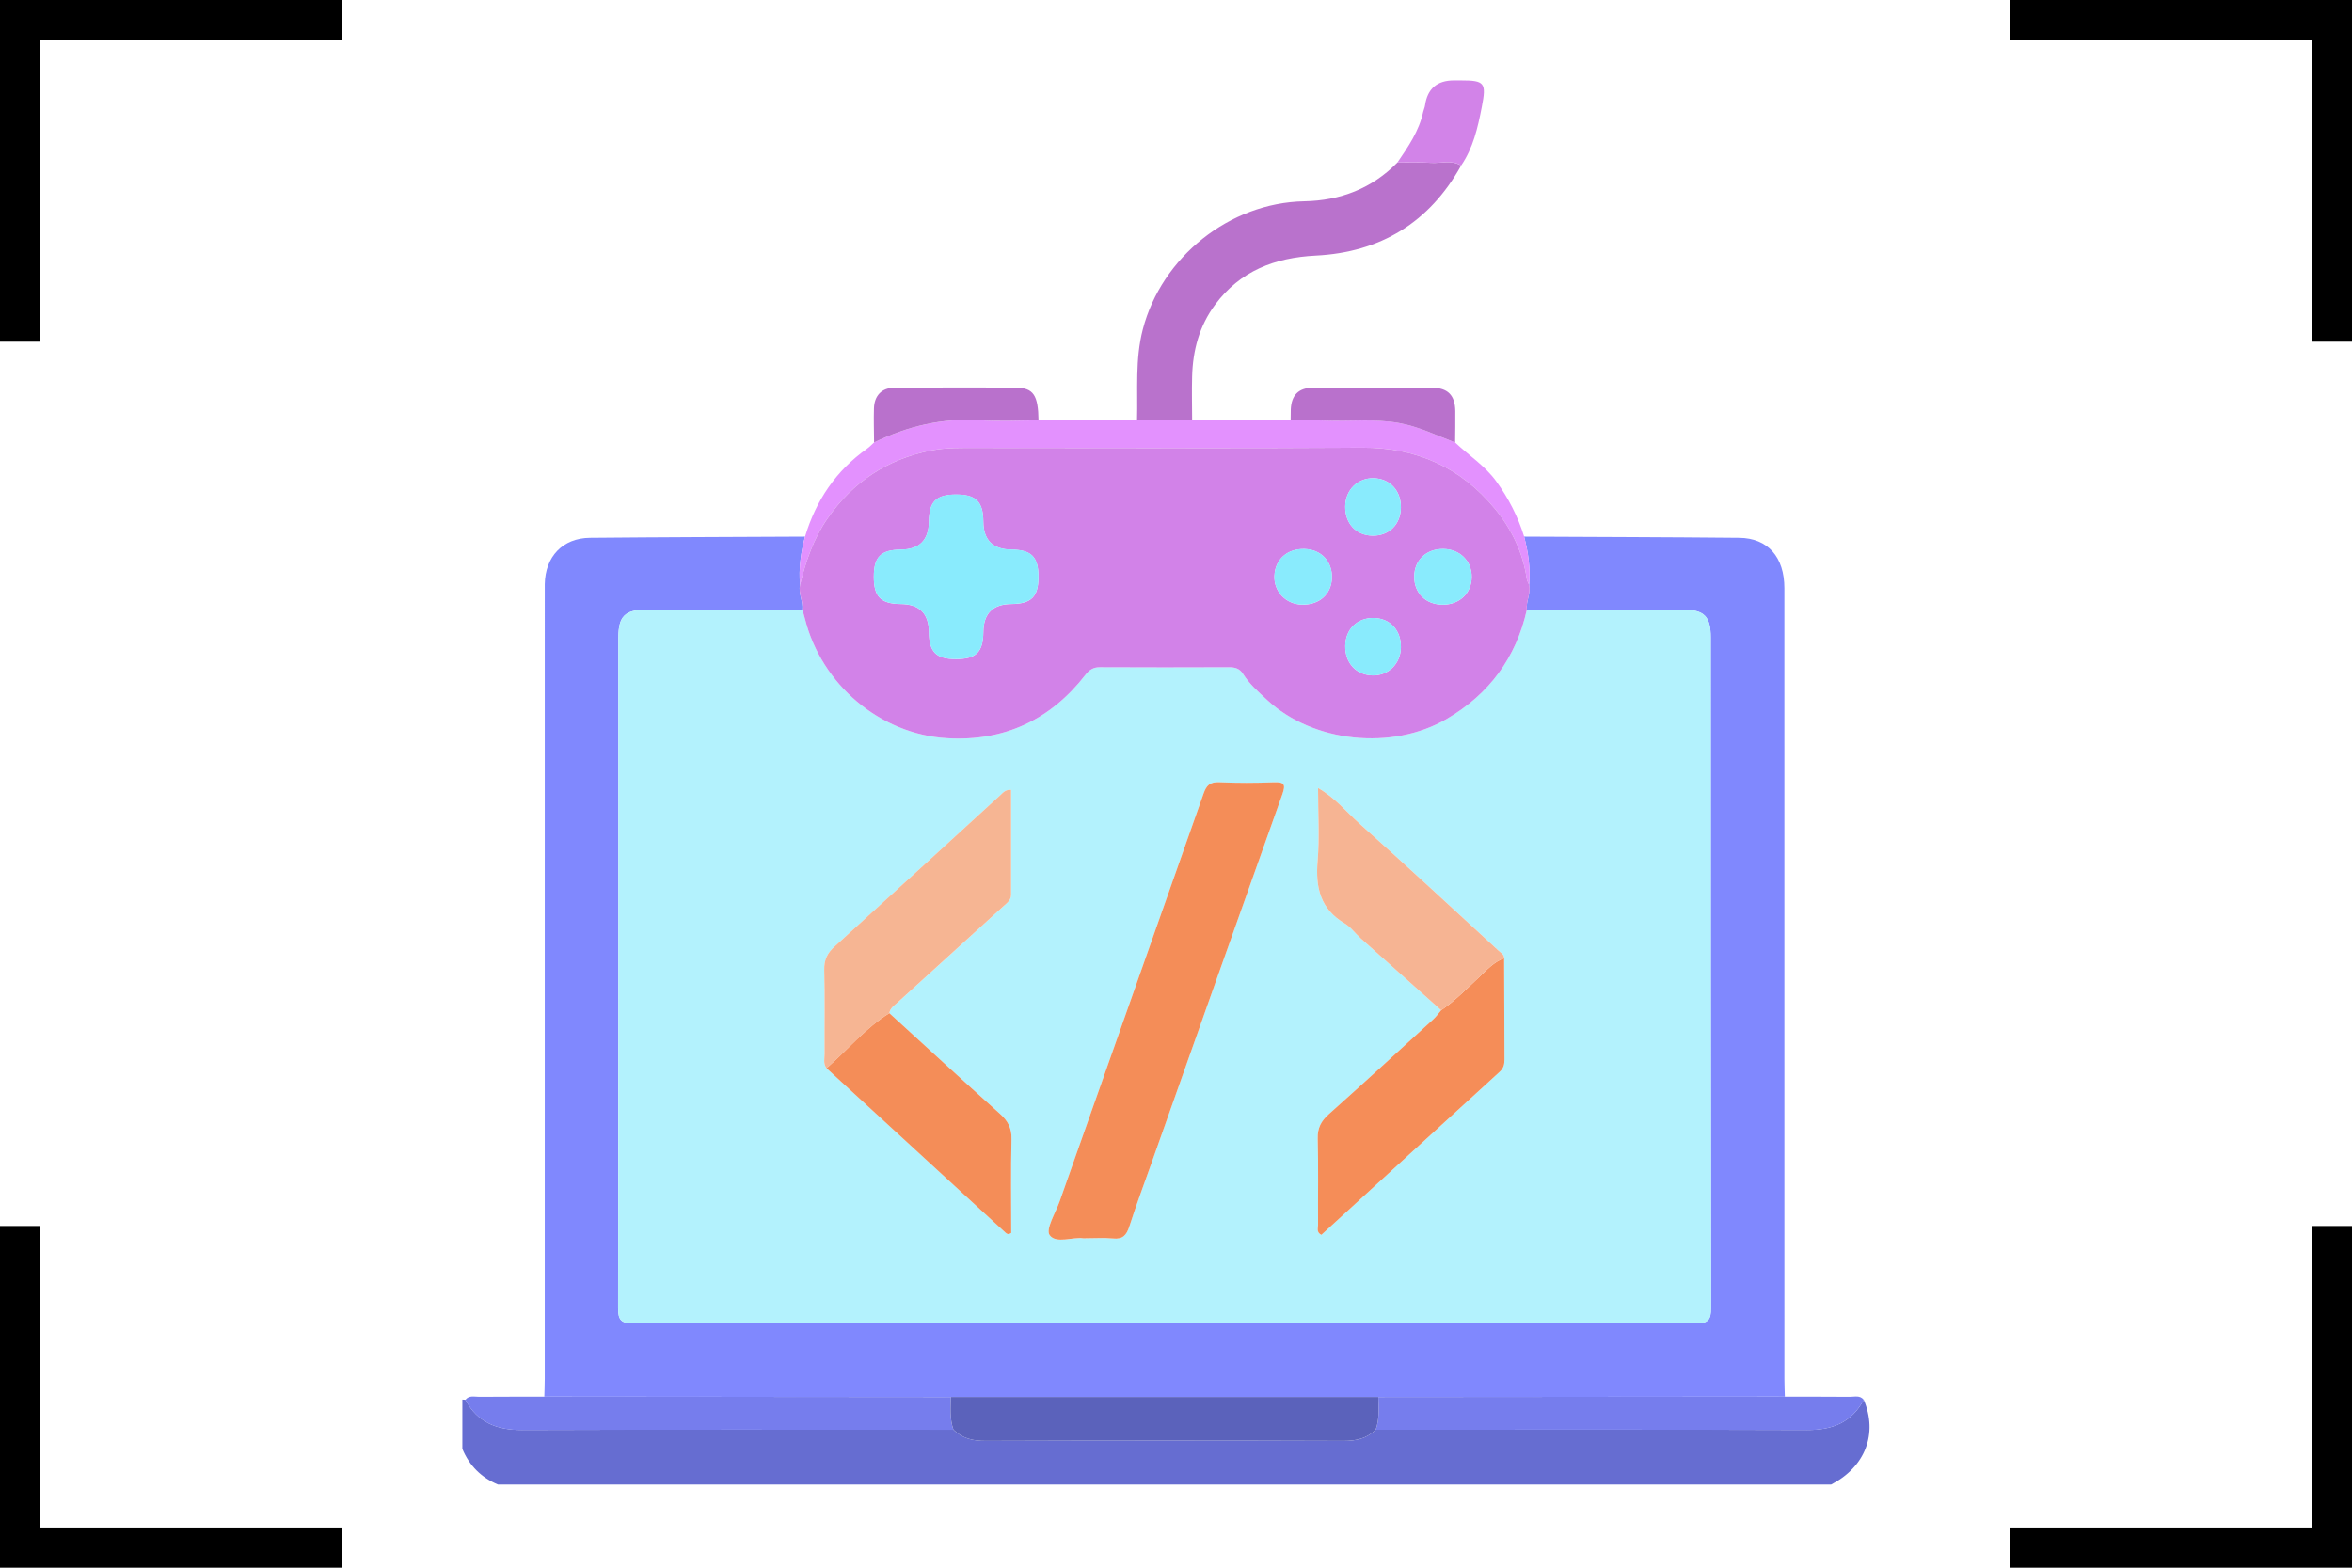 <?xml version="1.0" encoding="UTF-8"?> <svg xmlns="http://www.w3.org/2000/svg" width="117" height="78" viewBox="0 0 117 78" fill="none"><path d="M100 1H116V17" stroke="black" stroke-width="2"></path><path d="M116 61L116 77L100 77" stroke="black" stroke-width="2"></path><path d="M17 1H1V17" stroke="black" stroke-width="2"></path><path d="M1 61L1 77L17 77" stroke="black" stroke-width="2"></path><path d="M91.09 73.863H24.774C23.939 73.516 23.348 72.924 23 72.089V69.633C23.051 69.637 23.101 69.64 23.151 69.644C23.752 70.773 24.71 71.151 25.961 71.147C33.118 71.121 40.274 71.135 47.43 71.135C47.877 71.58 48.409 71.695 49.036 71.692C54.967 71.671 60.897 71.671 66.828 71.692C67.456 71.695 67.987 71.58 68.434 71.135C75.59 71.135 82.746 71.121 89.901 71.147C91.153 71.151 92.111 70.775 92.712 69.644C93.424 71.333 92.79 72.984 91.09 73.863Z" fill="#666DD1"></path><path d="M88.788 69.489C82.047 69.495 75.307 69.5 68.565 69.506H47.299C40.559 69.5 33.817 69.495 27.077 69.489C27.084 69.195 27.098 68.899 27.098 68.605C27.099 55.652 27.099 42.699 27.099 29.744C27.099 29.517 27.096 29.29 27.099 29.064C27.124 27.692 27.99 26.773 29.346 26.759C32.911 26.725 36.479 26.717 40.045 26.699C39.839 27.486 39.721 28.283 39.797 29.099C39.703 29.524 39.96 29.917 39.91 30.337C37.318 30.337 34.726 30.336 32.135 30.337C31.086 30.338 30.76 30.666 30.76 31.724C30.759 42.841 30.764 53.958 30.746 65.077C30.745 65.669 30.889 65.843 31.501 65.843C49.121 65.827 66.742 65.827 84.361 65.843C84.972 65.843 85.116 65.669 85.115 65.077C85.099 53.958 85.103 42.841 85.101 31.724C85.101 30.666 84.775 30.338 83.727 30.337C81.135 30.334 78.543 30.337 75.951 30.337C75.902 29.917 76.161 29.524 76.065 29.099C76.14 28.282 76.023 27.486 75.817 26.699C79.384 26.717 82.95 26.724 86.517 26.759C87.942 26.774 88.764 27.715 88.764 29.268C88.765 42.38 88.764 55.492 88.765 68.605C88.765 68.899 88.779 69.195 88.787 69.489H88.788Z" fill="#8088FE"></path><path d="M72.682 8.24C71.104 11.075 68.664 12.556 65.452 12.717C63.408 12.821 61.691 13.48 60.443 15.162C59.655 16.225 59.336 17.436 59.302 18.734C59.282 19.461 59.301 20.19 59.303 20.917H56.562C56.605 19.401 56.458 17.877 56.851 16.378C57.789 12.791 61.161 10.09 64.872 10.016C66.683 9.98 68.24 9.382 69.516 8.085C70.073 8.088 70.633 8.066 71.187 8.103C71.686 8.137 72.209 7.939 72.682 8.24Z" fill="#B972CC"></path><path d="M76.067 29.099C76.025 28.998 75.963 28.9 75.948 28.795C75.756 27.478 75.181 26.302 74.359 25.308C72.666 23.256 70.457 22.256 67.751 22.273C61.387 22.314 55.023 22.285 48.66 22.286C47.867 22.286 47.077 22.26 46.29 22.418C44.117 22.854 42.415 23.991 41.158 25.806C40.466 26.807 40.081 27.931 39.799 29.099C39.722 28.283 39.84 27.486 40.047 26.699C40.59 24.897 41.586 23.416 43.134 22.323C43.26 22.234 43.365 22.119 43.48 22.015C45.139 21.21 46.87 20.793 48.731 20.91C49.704 20.972 50.685 20.917 51.661 20.916H64.203C64.771 20.919 65.34 20.903 65.906 20.925C67.128 20.972 68.35 20.828 69.573 21.043C70.571 21.218 71.458 21.663 72.385 22.015C73.063 22.661 73.865 23.165 74.43 23.947C75.047 24.797 75.509 25.703 75.819 26.699C76.024 27.486 76.142 28.282 76.067 29.099Z" fill="#E391FE"></path><path d="M47.43 71.138C40.274 71.138 33.117 71.124 25.961 71.15C24.71 71.154 23.751 70.776 23.15 69.647C23.338 69.406 23.606 69.499 23.84 69.496C24.919 69.486 25.998 69.492 27.077 69.49C33.817 69.496 40.559 69.501 47.299 69.507C47.286 70.055 47.237 70.606 47.43 71.138Z" fill="#767DED"></path><path d="M92.712 69.646C92.111 70.777 91.153 71.153 89.901 71.149C82.746 71.123 75.59 71.137 68.434 71.137C68.627 70.606 68.579 70.055 68.565 69.506C75.306 69.501 82.047 69.496 88.788 69.49C89.866 69.491 90.944 69.486 92.023 69.496C92.257 69.498 92.524 69.406 92.712 69.646Z" fill="#767DED"></path><path d="M51.661 20.915C50.685 20.916 49.705 20.971 48.731 20.909C46.871 20.791 45.139 21.209 43.481 22.014C43.477 21.449 43.457 20.882 43.475 20.316C43.494 19.681 43.863 19.295 44.494 19.291C46.511 19.274 48.526 19.272 50.541 19.29C51.411 19.296 51.645 19.667 51.661 20.915Z" fill="#B971CC"></path><path d="M72.394 20.455C72.401 20.975 72.388 21.497 72.385 22.017C71.458 21.665 70.571 21.22 69.573 21.045C68.35 20.83 67.127 20.974 65.906 20.927C65.34 20.905 64.771 20.92 64.203 20.917C64.206 20.737 64.203 20.555 64.21 20.374C64.24 19.662 64.596 19.294 65.315 19.29C67.285 19.279 69.257 19.279 71.227 19.29C72.025 19.294 72.383 19.665 72.394 20.455Z" fill="#B971CC"></path><path d="M73.711 5.328C73.512 6.351 73.285 7.36 72.682 8.239C72.209 7.938 71.686 8.136 71.187 8.102C70.633 8.065 70.073 8.087 69.516 8.084C70.052 7.3 70.592 6.518 70.797 5.565C70.822 5.455 70.874 5.351 70.889 5.24C71.007 4.414 71.487 4.001 72.326 4H72.666C73.864 4 73.946 4.118 73.711 5.328Z" fill="#D283E8"></path><path d="M68.565 69.504C68.577 70.052 68.626 70.603 68.433 71.135C67.987 71.579 67.454 71.693 66.828 71.692C60.898 71.671 54.967 71.671 49.037 71.692C48.409 71.695 47.878 71.579 47.431 71.135C47.238 70.603 47.288 70.052 47.3 69.504C54.389 69.504 61.478 69.504 68.566 69.504H68.565Z" fill="#5B62BB"></path><path d="M85.103 31.724C85.103 30.666 84.777 30.338 83.728 30.337C81.137 30.334 78.545 30.337 75.953 30.337C75.415 32.725 74.091 34.524 71.976 35.766C69.268 37.357 65.325 36.961 63.029 34.822C62.598 34.421 62.147 34.032 61.831 33.526C61.667 33.263 61.434 33.197 61.135 33.199C59.001 33.207 56.865 33.208 54.729 33.197C54.395 33.194 54.193 33.322 53.993 33.579C52.251 35.82 49.947 36.897 47.12 36.731C43.776 36.535 40.864 34.054 40.044 30.794C40.006 30.64 39.957 30.489 39.911 30.337C37.32 30.337 34.728 30.336 32.136 30.337C31.088 30.338 30.762 30.666 30.762 31.724C30.76 42.841 30.766 53.958 30.748 65.077C30.747 65.67 30.89 65.844 31.502 65.844C49.123 65.827 66.743 65.827 84.362 65.844C84.974 65.844 85.118 65.67 85.117 65.077C85.1 53.958 85.104 42.841 85.103 31.724ZM50.304 61.345C50.187 61.431 50.107 61.41 50.035 61.343C47.061 58.613 44.09 55.881 41.118 53.149C40.94 52.929 41.019 52.669 41.018 52.426C41.01 51.039 41.037 49.653 41.001 48.266C40.988 47.76 41.153 47.422 41.519 47.091C44.279 44.588 47.021 42.066 49.772 39.554C49.901 39.436 50.017 39.283 50.297 39.298C50.297 41.039 50.296 42.78 50.297 44.518C50.297 44.784 50.103 44.919 49.939 45.07C48.177 46.676 46.412 48.281 44.646 49.884C44.479 50.036 44.28 50.16 44.241 50.41C46.067 52.077 47.884 53.754 49.728 55.401C50.13 55.761 50.332 56.116 50.318 56.675C50.278 58.238 50.304 59.804 50.304 61.345ZM63.787 39.524C61.621 45.594 59.475 51.673 57.322 57.749C56.936 58.841 56.531 59.925 56.176 61.027C56.037 61.461 55.846 61.67 55.365 61.621C54.914 61.576 54.456 61.612 53.894 61.612C53.382 61.528 52.536 61.901 52.213 61.453C52.003 61.163 52.51 60.345 52.713 59.77C55.099 53.005 57.493 46.245 59.873 39.479C60.013 39.08 60.187 38.9 60.638 38.92C61.546 38.96 62.458 38.958 63.366 38.922C63.898 38.9 63.961 39.038 63.787 39.524ZM74.61 53.322C71.645 56.027 68.683 58.739 65.73 61.442C65.47 61.308 65.567 61.102 65.566 60.941C65.558 59.511 65.588 58.081 65.548 56.653C65.533 56.119 65.721 55.775 66.105 55.433C67.848 53.878 69.57 52.296 71.296 50.719C71.442 50.585 71.56 50.416 71.691 50.264C70.356 49.072 69.02 47.881 67.686 46.687C67.417 46.445 67.196 46.126 66.891 45.946C65.668 45.225 65.432 44.146 65.544 42.825C65.644 41.661 65.566 40.481 65.566 39.205C66.426 39.699 66.98 40.399 67.625 40.974C69.959 43.057 72.251 45.189 74.555 47.307C74.666 47.408 74.828 47.488 74.824 47.677C74.828 49.357 74.831 51.037 74.84 52.715C74.841 52.953 74.799 53.149 74.61 53.322Z" fill="#B3F2FD"></path><path d="M76.067 29.1C76.026 28.999 75.963 28.901 75.948 28.796C75.756 27.479 75.181 26.303 74.36 25.309C72.666 23.257 70.458 22.257 67.751 22.274C61.387 22.315 55.024 22.286 48.66 22.287C47.867 22.287 47.078 22.261 46.29 22.419C44.117 22.855 42.416 23.992 41.159 25.807C40.466 26.808 40.081 27.932 39.799 29.1C39.705 29.524 39.962 29.917 39.912 30.338C39.957 30.49 40.006 30.64 40.044 30.795C40.864 34.055 43.777 36.536 47.12 36.731C49.947 36.897 52.251 35.821 53.993 33.58C54.193 33.322 54.395 33.195 54.73 33.198C56.865 33.209 59.001 33.207 61.136 33.199C61.434 33.198 61.667 33.264 61.831 33.526C62.147 34.033 62.598 34.422 63.029 34.823C65.325 36.961 69.268 37.357 71.976 35.766C74.091 34.524 75.415 32.725 75.953 30.338C75.904 29.917 76.163 29.524 76.067 29.1ZM50.302 30.054C49.387 30.062 48.925 30.527 48.916 31.448C48.907 32.447 48.556 32.795 47.558 32.794C46.567 32.794 46.218 32.443 46.208 31.44C46.201 30.524 45.736 30.062 44.814 30.054C43.815 30.045 43.467 29.694 43.469 28.696C43.469 27.705 43.819 27.356 44.823 27.346C45.738 27.338 46.2 26.873 46.208 25.952C46.218 24.953 46.57 24.605 47.566 24.607C48.557 24.607 48.907 24.957 48.916 25.961C48.924 26.876 49.389 27.338 50.31 27.346C51.309 27.356 51.657 27.706 51.657 28.704C51.656 29.696 51.305 30.045 50.302 30.054ZM64.772 30.084C63.964 30.067 63.359 29.431 63.397 28.641C63.436 27.827 64.034 27.296 64.89 27.316C65.718 27.337 66.282 27.933 66.255 28.759C66.229 29.567 65.629 30.102 64.772 30.084ZM68.273 33.607C67.462 33.587 66.908 32.987 66.919 32.142C66.93 31.307 67.511 30.735 68.334 30.748C69.147 30.762 69.697 31.352 69.688 32.204C69.679 33.021 69.068 33.626 68.273 33.607ZM68.278 26.652C67.462 26.641 66.91 26.052 66.917 25.202C66.925 24.382 67.531 23.777 68.329 23.793C69.138 23.81 69.698 24.411 69.688 25.253C69.679 26.089 69.1 26.663 68.278 26.652ZM71.767 30.086C70.926 30.082 70.347 29.511 70.351 28.691C70.355 27.876 70.941 27.312 71.784 27.315C72.614 27.316 73.215 27.905 73.21 28.71C73.204 29.516 72.602 30.09 71.767 30.086Z" fill="#D282E8"></path><path d="M53.894 61.611C53.382 61.527 52.536 61.9 52.213 61.452C52.003 61.162 52.51 60.344 52.713 59.77C55.1 53.006 57.493 46.244 59.873 39.478C60.013 39.081 60.187 38.9 60.64 38.919C61.547 38.959 62.459 38.958 63.367 38.921C63.898 38.899 63.961 39.037 63.789 39.523C61.623 45.595 59.476 51.673 57.324 57.749C56.938 58.84 56.531 59.925 56.178 61.026C56.038 61.46 55.848 61.67 55.366 61.62C54.916 61.575 54.457 61.611 53.895 61.611H53.894Z" fill="#F48D58"></path><path d="M74.823 47.676C74.829 49.356 74.831 51.034 74.841 52.714C74.841 52.952 74.798 53.148 74.609 53.321C71.644 56.026 68.684 58.738 65.731 61.441C65.469 61.308 65.568 61.101 65.567 60.941C65.558 59.512 65.587 58.081 65.549 56.652C65.534 56.118 65.721 55.775 66.106 55.432C67.85 53.877 69.571 52.295 71.296 50.718C71.444 50.584 71.56 50.415 71.692 50.263C72.38 49.795 72.956 49.197 73.561 48.633C73.945 48.273 74.303 47.863 74.824 47.677L74.823 47.676Z" fill="#F58D58"></path><path d="M41.117 53.148C40.939 52.928 41.019 52.667 41.017 52.425C41.009 51.038 41.036 49.65 41.001 48.264C40.987 47.759 41.153 47.421 41.52 47.09C44.278 44.587 47.022 42.065 49.771 39.553C49.9 39.435 50.016 39.282 50.297 39.298C50.297 41.038 50.297 42.778 50.297 44.519C50.297 44.784 50.103 44.92 49.938 45.069C48.176 46.676 46.411 48.279 44.645 49.883C44.478 50.035 44.28 50.159 44.24 50.408C43.05 51.152 42.162 52.24 41.116 53.148H41.117Z" fill="#F6B593"></path><path d="M41.117 53.15C42.163 52.242 43.052 51.154 44.242 50.41C46.068 52.076 47.885 53.755 49.727 55.402C50.13 55.762 50.331 56.115 50.318 56.675C50.278 58.239 50.304 59.805 50.304 61.345C50.188 61.431 50.107 61.411 50.034 61.345C47.062 58.614 44.09 55.883 41.117 53.151V53.15Z" fill="#F48D58"></path><path d="M74.824 47.679C74.302 47.865 73.946 48.276 73.56 48.635C72.955 49.2 72.38 49.797 71.691 50.265C70.356 49.073 69.02 47.883 67.688 46.688C67.418 46.446 67.197 46.128 66.893 45.947C65.67 45.226 65.433 44.147 65.545 42.827C65.644 41.662 65.566 40.482 65.566 39.207C66.426 39.7 66.98 40.4 67.625 40.976C69.959 43.06 72.251 45.191 74.555 47.309C74.666 47.411 74.827 47.49 74.823 47.679H74.824Z" fill="#F6B493"></path><path d="M47.558 32.792C46.566 32.792 46.217 32.44 46.208 31.438C46.2 30.522 45.735 30.06 44.814 30.051C43.815 30.041 43.467 29.691 43.467 28.692C43.467 27.701 43.819 27.352 44.821 27.343C45.736 27.334 46.199 26.87 46.208 25.949C46.217 24.949 46.568 24.602 47.566 24.602C48.557 24.602 48.906 24.953 48.916 25.956C48.924 26.871 49.389 27.333 50.31 27.341C51.309 27.351 51.657 27.701 51.657 28.699C51.657 29.691 51.305 30.04 50.303 30.049C49.387 30.058 48.925 30.522 48.917 31.443C48.908 32.442 48.557 32.79 47.559 32.789L47.558 32.792Z" fill="#89EBFD"></path><path d="M66.917 25.202C66.924 24.382 67.53 23.777 68.327 23.793C69.136 23.81 69.696 24.411 69.687 25.253C69.677 26.089 69.098 26.663 68.277 26.652C67.462 26.641 66.909 26.052 66.917 25.202Z" fill="#89EBFD"></path><path d="M64.772 30.081C63.964 30.064 63.359 29.428 63.397 28.638C63.437 27.822 64.034 27.293 64.89 27.313C65.718 27.334 66.282 27.929 66.256 28.755C66.23 29.562 65.63 30.098 64.773 30.08L64.772 30.081Z" fill="#89EBFD"></path><path d="M71.784 27.312C72.614 27.314 73.215 27.903 73.209 28.708C73.204 29.514 72.601 30.088 71.766 30.084C70.926 30.079 70.347 29.509 70.351 28.69C70.355 27.874 70.941 27.311 71.784 27.312Z" fill="#89EBFD"></path><path d="M66.918 32.14C66.929 31.305 67.511 30.733 68.334 30.746C69.148 30.76 69.697 31.35 69.688 32.202C69.68 33.019 69.068 33.624 68.272 33.605C67.462 33.584 66.907 32.985 66.918 32.14Z" fill="#89EBFD"></path></svg> 